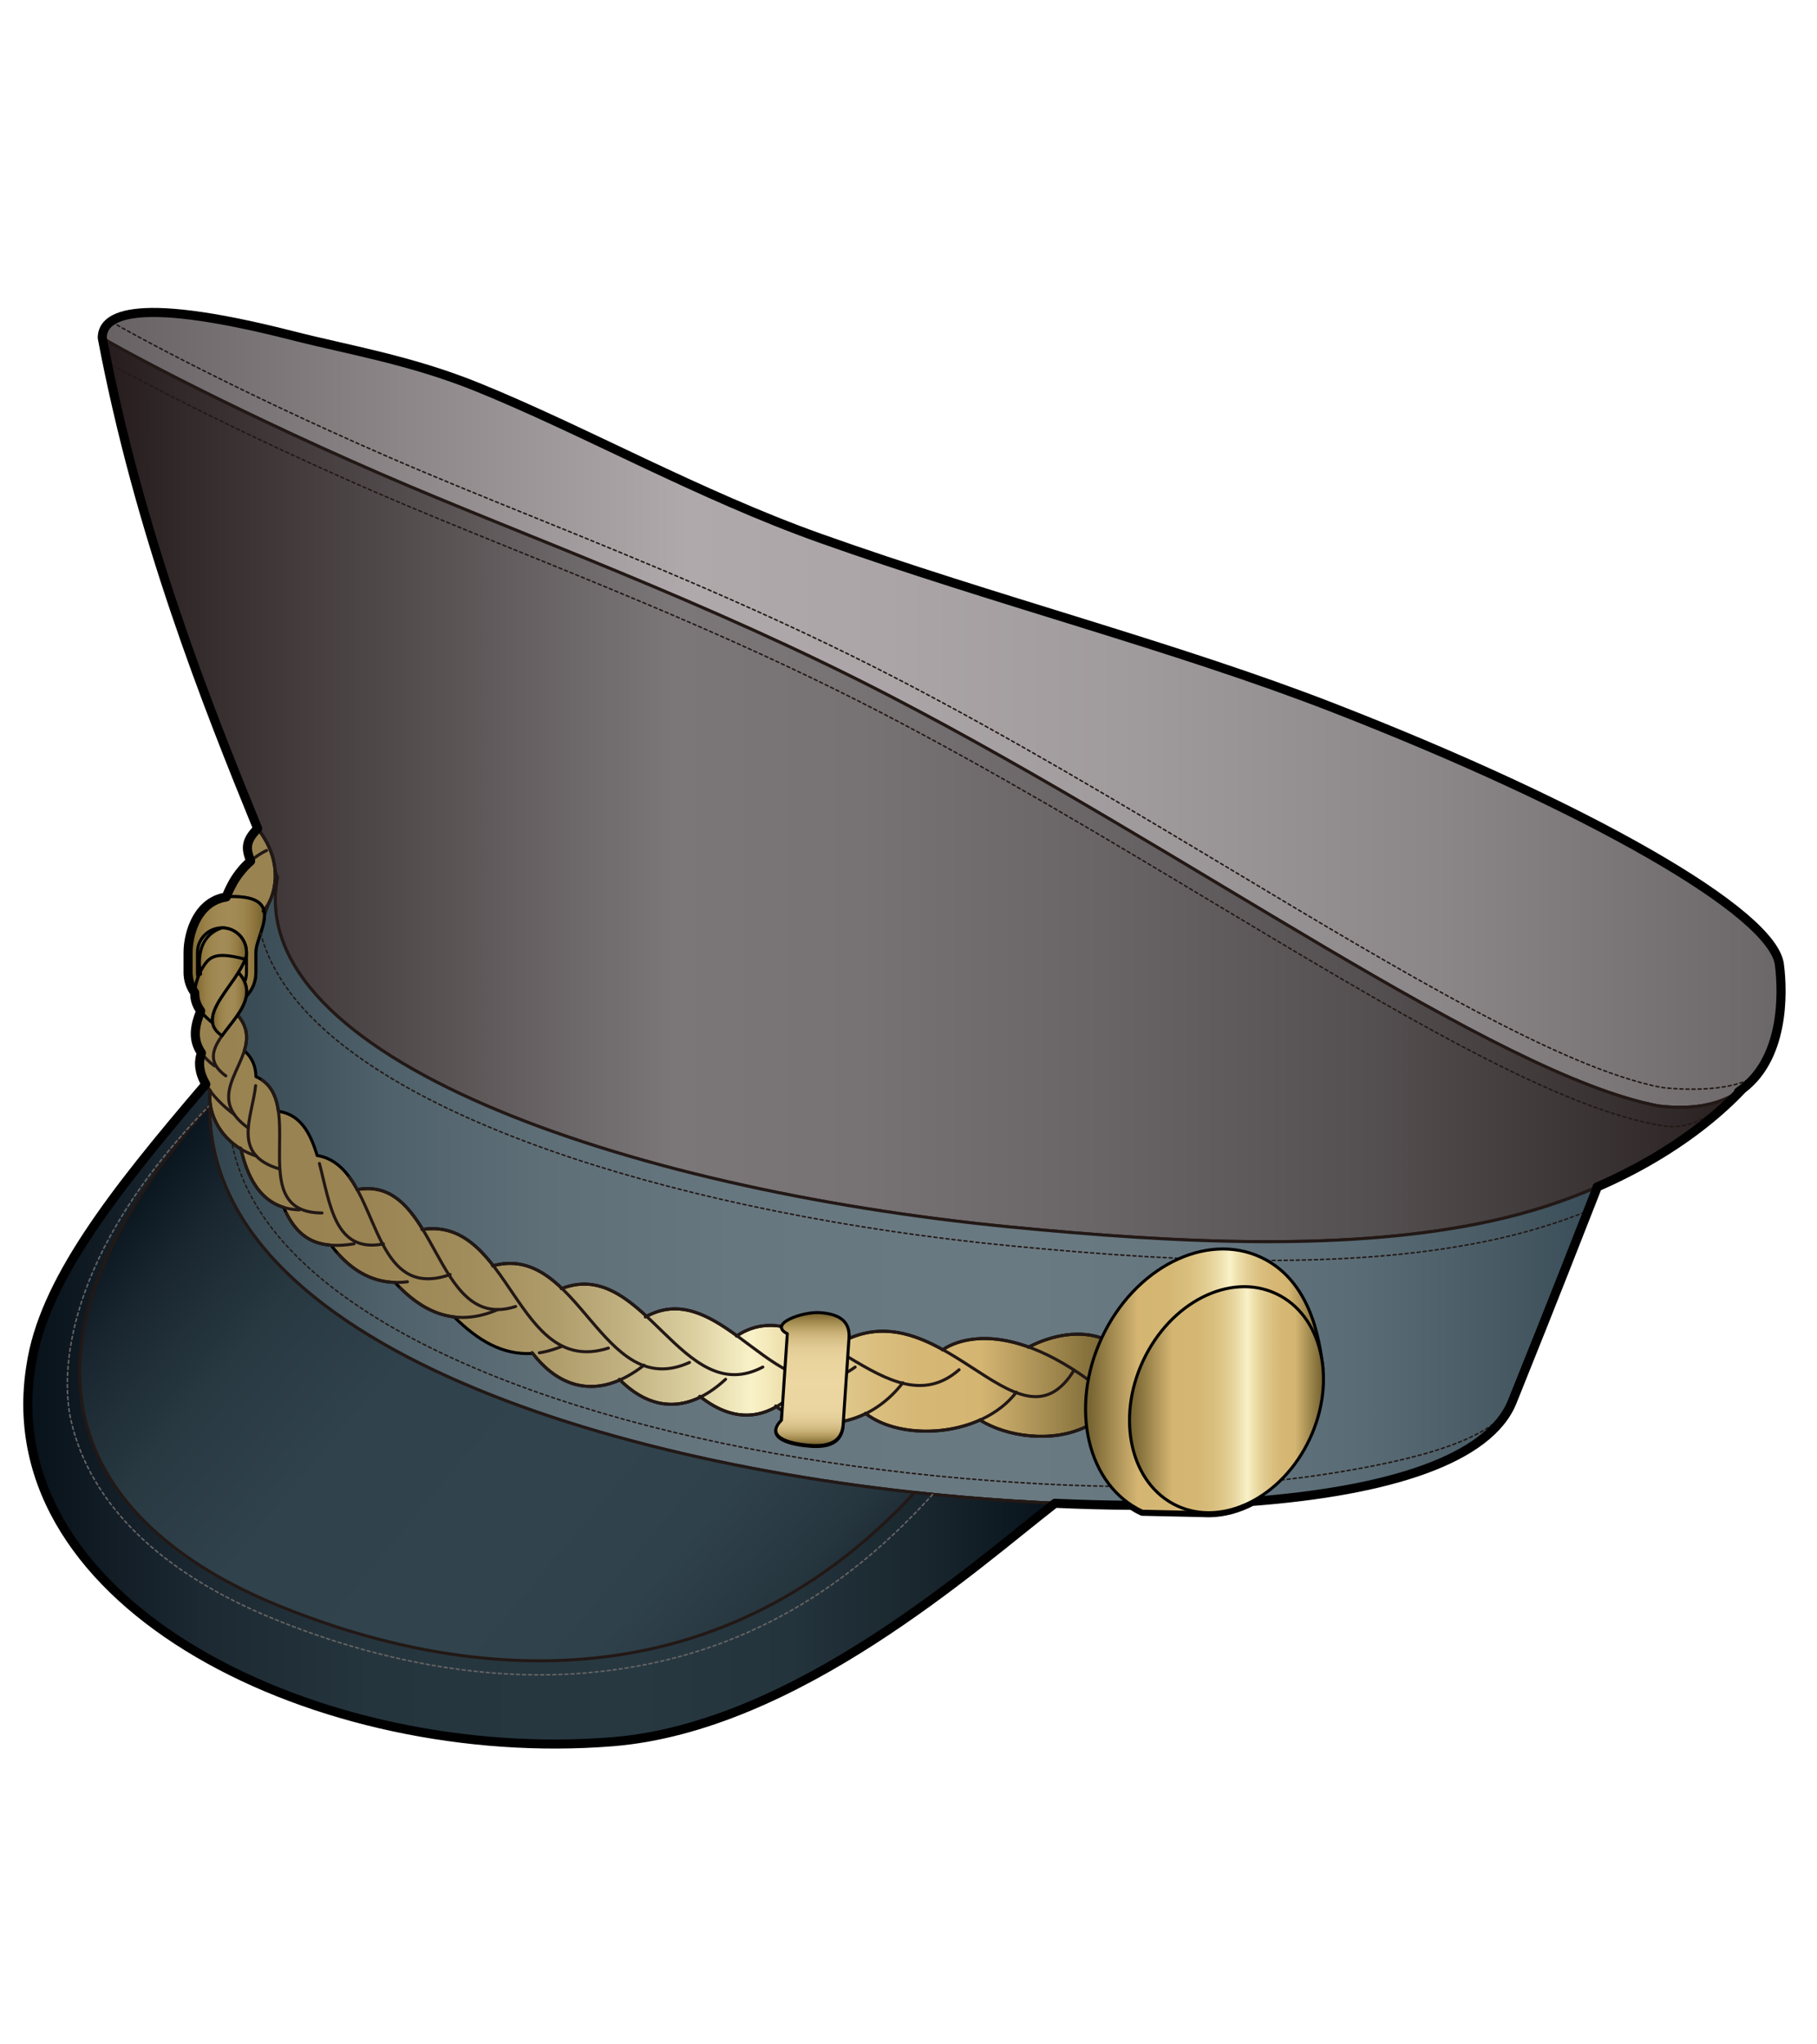 <?xml version="1.0" encoding="utf-8"?>
<!-- Generator: Adobe Illustrator 12.0.0, SVG Export Plug-In . SVG Version: 6.00 Build 51448)  -->
<!DOCTYPE svg PUBLIC "-//W3C//DTD SVG 1.1//EN" "http://www.w3.org/Graphics/SVG/1.1/DTD/svg11.dtd">
<svg  version="1.1" id="レイヤー_1" xmlns="http://www.w3.org/2000/svg" xmlns:xlink="http://www.w3.org/1999/xlink" width="600" height="675" viewBox="0 0 600 675"
	 overflow="visible" enable-background="new 0 0 600 675" xml:space="preserve">
<rect fill="none" width="600" height="675"/>
<linearGradient id="XMLID_13_" gradientUnits="userSpaceOnUse" x1="33.773" y1="234.387" x2="588.132" y2="234.387">
	<stop  offset="0" style="stop-color:#666163"/>
	<stop  offset="0.348" style="stop-color:#AFA9AB"/>
	<stop  offset="0.465" style="stop-color:#ABA5A7"/>
	<stop  offset="0.619" style="stop-color:#9F9A9C"/>
	<stop  offset="0.795" style="stop-color:#8B8789"/>
	<stop  offset="0.986" style="stop-color:#6D696A"/>
	<stop  offset="1" style="stop-color:#6B6768"/>
</linearGradient>
<path fill="url(#XMLID_13_)" stroke="#221815" stroke-linecap="round" stroke-linejoin="round" d="M587.624,318.841
	c-1.45-17.412-64.161-52.759-147.385-85.148c-51.809-20.161-111.564-35.388-169.441-55.992
	c-39.751-14.15-78.427-35.813-113.151-49.884c-22.154-8.979-42.699-12.301-60.887-16.95c-55.995-14.315-62.986-5.416-62.986,0.701
	c0.856,0.856,37.612,21.318,91.825,44.893c47.04,20.455,107.222,41.726,168.494,73.486
	c98.267,50.934,199.335,124.772,253.503,135.21C589.872,370.232,589.169,331.101,587.624,318.841z"/>
<linearGradient id="XMLID_14_" gradientUnits="userSpaceOnUse" x1="33.773" y1="260.774" x2="575.352" y2="260.774">
	<stop  offset="0" style="stop-color:#261C1D"/>
	<stop  offset="0.348" style="stop-color:#7B7779"/>
	<stop  offset="0.461" style="stop-color:#777274"/>
	<stop  offset="0.61" style="stop-color:#696567"/>
	<stop  offset="0.78" style="stop-color:#534E4F"/>
	<stop  offset="0.964" style="stop-color:#302828"/>
	<stop  offset="1" style="stop-color:#261C1D"/>
</linearGradient>
<path fill="url(#XMLID_14_)" stroke="#221815" stroke-linecap="round" stroke-linejoin="round" d="M33.773,111.566
	c14.042,74.146,41.003,136.497,57.856,178.064c-11.376,59.09,113.593,102.948,241.72,115.465
	c56.333,5.504,113.275,8.193,159.507-2.024c27.964-6.179,52.01-17.961,69.635-31.831c4.772-3.758,9.078-7.67,12.86-11.666
	c-6.091,4.6-14.952,7.119-27.756,5.582c-54.168-10.439-155.236-84.277-253.503-135.211c-61.272-31.76-121.454-53.031-168.494-73.486
	C71.386,132.884,34.63,112.422,33.773,111.566z"/>
<linearGradient id="XMLID_15_" gradientUnits="userSpaceOnUse" x1="69.245" y1="393.324" x2="527.501" y2="393.324">
	<stop  offset="0" style="stop-color:#31444E"/>
	<stop  offset="0.027" style="stop-color:#394C56"/>
	<stop  offset="0.128" style="stop-color:#4F616A"/>
	<stop  offset="0.242" style="stop-color:#5E6F78"/>
	<stop  offset="0.378" style="stop-color:#677780"/>
	<stop  offset="0.59" style="stop-color:#6A7A82"/>
	<stop  offset="0.716" style="stop-color:#65767F"/>
	<stop  offset="0.832" style="stop-color:#596B75"/>
	<stop  offset="0.944" style="stop-color:#455862"/>
	<stop  offset="1" style="stop-color:#384C57"/>
</linearGradient>
<path fill="url(#XMLID_15_)" stroke="#221815" stroke-linecap="round" stroke-linejoin="round" d="M70.284,353.665
	c6.74-22.468,9.546-29.209,21.345-64.035C80.253,348.72,205.223,392.576,333.35,405.095c56.333,5.504,113.275,8.193,159.507-2.025
	c12.604-2.785,23.862-6.469,34.645-11.209c-8.406,21.346-12.338,31.656-28.066,70.777c-12.398,31.349-93.196,39.305-181.483,31.695
	C194.257,483.673,55.861,438.886,70.284,353.665z"/>
<linearGradient id="XMLID_16_" gradientUnits="userSpaceOnUse" x1="44.289" y1="386.093" x2="277.027" y2="581.384">
	<stop  offset="0" style="stop-color:#07121B"/>
	<stop  offset="0.094" style="stop-color:#19262F"/>
	<stop  offset="0.216" style="stop-color:#283942"/>
	<stop  offset="0.362" style="stop-color:#30424C"/>
	<stop  offset="0.59" style="stop-color:#31444E"/>
	<stop  offset="0.719" style="stop-color:#2F414B"/>
	<stop  offset="0.838" style="stop-color:#26363F"/>
	<stop  offset="0.953" style="stop-color:#111C25"/>
	<stop  offset="1" style="stop-color:#07121B"/>
</linearGradient>
<path fill="url(#XMLID_16_)" stroke="#221815" stroke-linecap="round" stroke-linejoin="round" d="M348.384,496.343
	c-26.607,20.621-85.638,73.861-146.147,78.729c-96.141,7.735-204.646-44.47-192.042-123.937c4.095-28.18,27.613-58.006,59.782-95.5
	c-11.968,83.938,125.24,128.117,247.976,138.695C328.23,495.216,338.406,495.891,348.384,496.343z"/>
<linearGradient id="XMLID_17_" gradientUnits="userSpaceOnUse" x1="9.191" y1="465.733" x2="348.384" y2="465.733">
	<stop  offset="0" style="stop-color:#07121B"/>
	<stop  offset="0.032" style="stop-color:#0C161F"/>
	<stop  offset="0.169" style="stop-color:#1C2932"/>
	<stop  offset="0.333" style="stop-color:#25353D"/>
	<stop  offset="0.59" style="stop-color:#273841"/>
	<stop  offset="0.742" style="stop-color:#24343C"/>
	<stop  offset="0.882" style="stop-color:#18252D"/>
	<stop  offset="1" style="stop-color:#07121B"/>
</linearGradient>
<path fill="url(#XMLID_17_)" stroke="#221815" stroke-linecap="round" stroke-linejoin="round" d="M69.252,364.886
	c-73.709,83.288-43.575,138.186,22.704,165.259c57.55,23.508,142.354,35.849,210.093-37.364c5.527,0.607,10.419,1.078,15.904,1.551
	c10.277,0.885,20.453,1.56,30.431,2.012c-26.607,20.621-85.638,73.861-146.147,78.729c-96.141,7.735-204.646-44.47-192.042-123.937
	c4.095-28.18,27.613-58.006,59.782-95.5C69.535,358.732,69.296,361.898,69.252,364.886z"/>
<path fill="none" stroke="#666464" stroke-width="0.5" stroke-linecap="round" stroke-linejoin="round" stroke-dasharray="1" d="
	M69.252,364.886c-48.543,49.764-49.288,89.23-45.755,104.371c6.403,27.434,29.47,49.973,66.704,65.182
	c16.191,6.613,32.492,11.538,48.45,14.634c18.895,3.667,37.374,4.771,54.922,3.282c42.971-3.646,80.778-21.65,114.406-58.951"/>
<path fill="none" stroke="#221815" stroke-width="0.5" stroke-linecap="round" stroke-linejoin="round" stroke-dasharray="1" d="
	M499.435,462.638c-4.863,12.298-31.021,19.477-63.207,24.342c-31.255,4.726-71.97,5.138-117.744,1.192
	c-49.612-4.275-96.51-13.476-135.624-26.604c-21.313-7.153-39.907-15.376-55.27-24.438c-16.301-9.616-28.981-20.198-37.69-31.45
	c-6.96-8.996-11.419-18.516-13.351-28.467"/>
<g>
	<linearGradient id="XMLID_18_" gradientUnits="userSpaceOnUse" x1="62.109" y1="375.584" x2="368.655" y2="375.584">
		<stop  offset="0.006" style="stop-color:#988250"/>
		<stop  offset="0.192" style="stop-color:#9A8453"/>
		<stop  offset="0.303" style="stop-color:#A18D5B"/>
		<stop  offset="0.394" style="stop-color:#AF9C6B"/>
		<stop  offset="0.473" style="stop-color:#C3B382"/>
		<stop  offset="0.546" style="stop-color:#DCD0A1"/>
		<stop  offset="0.607" style="stop-color:#F9F2C8"/>
		<stop  offset="0.645" style="stop-color:#EDDEAA"/>
		<stop  offset="0.691" style="stop-color:#E1CC91"/>
		<stop  offset="0.739" style="stop-color:#DABF7F"/>
		<stop  offset="0.791" style="stop-color:#D6B774"/>
		<stop  offset="0.854" style="stop-color:#D4B572"/>
		<stop  offset="1" style="stop-color:#72602E"/>
	</linearGradient>
	<path fill="url(#XMLID_18_)" stroke="#000000" stroke-linecap="round" stroke-linejoin="round" d="M358.809,470.982
		c-11.275,5.598-26.428,3.404-35.195-2.119c-12.719,5.713-29.12,4.592-37.722-2.131c-2.404,1.182-4.884,2.026-7.378,2.539
		l-0.089,1.313c-0.409,6.057-5.078,7.338-10.701,6.957c-5.627-0.381-15.728-2.277-9.669-8.335l0.231-3.448
		c-0.641-0.409-1.267-0.85-1.875-1.318c-8.334,4.814-16.857,3.195-25.054-3.191c-9.651,4.791-18.811,2.193-26.63-5.632
		c-11.476,5.072-21.433,0.806-28.81-8.748c-9.997,0.622-18.071-4.277-25.933-12.045c-7.291-0.848-13.711-5.026-19.56-11.399
		c-8.462-0.226-15.395-4.734-21.104-12.293c-7.246-0.515-12.123-4.287-15.64-12.48c-8.152-2.496-12.048-10.318-14.108-19.253
		c-7.188-4.335-11.01-12.024-10.177-19.214c-3.007-4.095-4.434-8.483-2.862-12.504c-3.015-4.324-2.313-8.789-0.248-13.857
		c-1.465-1.994-2.035-3.951-1.982-6.035c-1.376-1.859-2.193-4.159-2.193-6.645v-6.705c0-5.779,2.854-16.888,12.608-18.269
		c1.896-5.125,4.762-9.046,8.043-11.873c-1.316-3.564-2.191-6.219,2.317-10.729c9.228,11.675,5.531,23.192,2.06,27.015
		c1.063,4.123-2.653,10.11-2.653,13.855v6.705c0,3.031-1.214,5.783-3.18,7.8c-0.375,2.118-1.482,4.176-2.859,6.186
		c3.484,4.034,3.428,7.954,2.228,11.82c2.786,2.382,3.762,5.328,3.858,8.541c4.81,2.089,6.699,6.344,7.411,11.44
		c7.295,1.05,10.563,7.193,12.787,14.584c6.17,1.002,10.092,5.547,13.227,11.262c10.406-1.887,16.495,4.773,21.628,13.144
		c10.429-1.507,17.337,4.319,23.299,11.985c9.34-2.507,16.393,1.482,22.683,7.518c11.125-4.276,19.771,1.662,27.936,9.204
		c10.865-5.823,20.48-0.374,29.84,6.415c4.917-3.254,9.87-3.925,14.837-3.08c1.069-2.432,8.389-4.527,12.506-4.249
		c5.588,0.378,10.016,2.254,9.673,8.216c11.236-4.916,21.558-1.52,30.99,3.707c1.504-1.031,10.941-7.185,28.359-0.876
		c8.242-4.263,17.075-5.442,24.076-2.971C374.015,454.956,366.061,467.47,358.809,470.982z"/>
	<path fill="none" stroke="#221815" stroke-linecap="round" stroke-linejoin="round" d="M230.279,448.521"/>
	<path fill="none" stroke="#221815" stroke-linecap="round" stroke-linejoin="round" d="M162.627,417.97
		c28.69-8.029,35.882,45.116,65.05,31.879"/>
	<path fill="none" stroke="#221815" stroke-linecap="round" stroke-linejoin="round" d="M203.56,444.124"/>
	<path fill="none" stroke="#221815" stroke-linecap="round" stroke-linejoin="round" d="M139.301,405.958
		c29.461-4.606,30.964,48.994,61.595,39.151"/>
	<path fill="none" stroke="#221815" stroke-linecap="round" stroke-linejoin="round" d="M173.617,430.042"/>
	<path fill="none" stroke="#221815" stroke-linecap="round" stroke-linejoin="round" d="M117.864,392.79
		c27.028-5.018,25.005,47.466,52.41,38.577"/>
	<path fill="none" stroke="#221815" stroke-linecap="round" stroke-linejoin="round" d="M255.441,449.168"/>
	<path fill="none" stroke="#221815" stroke-linecap="round" stroke-linejoin="round" d="M185.344,425.505
		c27.335-10.808,39.692,40.028,66.545,25.865"/>
	<path fill="none" stroke="#221815" stroke-linecap="round" stroke-linejoin="round" d="M285.285,448.953"/>
	<path fill="none" stroke="#221815" stroke-linecap="round" stroke-linejoin="round" d="M213.097,434.845
		c25.758-14.43,44.445,34.822,69.292,16.525"/>
	<path fill="none" stroke="#221815" stroke-linecap="round" stroke-linejoin="round" d="M243.181,441.148
		c24.537-16.533,50.019,31.689,73.524,11.109"/>
	<path fill="none" stroke="#221815" stroke-linecap="round" stroke-linejoin="round" d="M274.582,445.166
		c34.836-23.885,61.334,37.945,80.105,7.201"/>
	<path fill="none" stroke="#221815" stroke-linecap="round" stroke-linejoin="round" d="M311.211,445.728
		c1.234-0.845,17.248-12.477,48.152,9.835"/>
	<path fill="none" stroke="#221815" stroke-linecap="round" stroke-linejoin="round" d="M178.099,446.654
		c1.032-0.143,3.343-0.498,7.657-2.18"/>
	<path fill="none" stroke="#221815" stroke-linecap="round" stroke-linejoin="round" d="M178.099,446.654"/>
	<path fill="none" stroke="#221815" stroke-linecap="round" stroke-linejoin="round" d="M149.624,434.468"/>
	<path fill="none" stroke="#221815" stroke-linecap="round" stroke-linejoin="round" d="M132.18,425.256
		c9.026,8.968,19.43,12.647,32.249,7.124"/>
	<path fill="none" stroke="#221815" stroke-linecap="round" stroke-linejoin="round" d="M115.417,388.718
		c9.808,13.467,11.173,39.875,33.235,32.104"/>
	<path fill="none" stroke="#221815" stroke-linecap="round" stroke-linejoin="round" d="M115.417,388.718"/>
	<path fill="none" stroke="#221815" stroke-linecap="round" stroke-linejoin="round" d="M140.361,421.886"/>
	<path fill="none" stroke="#221815" stroke-linecap="round" stroke-linejoin="round" d="M111.61,413.927
		c6.198,6.928,13.726,10.47,22.918,9.285"/>
	<path fill="none" stroke="#221815" stroke-linecap="round" stroke-linejoin="round" d="M105.478,384.166
		c3.598,13.575,5.024,29.657,21.149,26.553"/>
	<path fill="none" stroke="#221815" stroke-linecap="round" stroke-linejoin="round" d="M94.568,400.573
		c4.618,9.224,11.424,11.866,22.32,10.118"/>
	<path fill="none" stroke="#221815" stroke-linecap="round" stroke-linejoin="round" d="M86.601,356.633
		c13.892,9.687-5.278,43.812,19.734,43.861"/>
	<path fill="none" stroke="#221815" stroke-linecap="round" stroke-linejoin="round" d="M86.601,356.633"/>
	<path fill="none" stroke="#221815" stroke-linecap="round" stroke-linejoin="round" d="M79.497,379.072
		c2.426,10.787,7.47,20.035,19.351,20.398"/>
	<path fill="none" stroke="#221815" stroke-linecap="round" stroke-linejoin="round" d="M84.406,358.462
		c-1.105,10.545-8.146,22.835,8.016,27.537"/>
	<path fill="none" stroke="#221815" stroke-linecap="round" stroke-linejoin="round" d="M84.406,358.462"/>
	<path fill="none" stroke="#221815" stroke-linecap="round" stroke-linejoin="round" d="M78.362,345.343"/>
	<path fill="none" stroke="#221815" stroke-linecap="round" stroke-linejoin="round" d="M84.611,381.677
		c-10.461-3.33-16.306-12.9-15.198-21.668"/>
	<path fill="none" stroke="#221815" stroke-linecap="round" stroke-linejoin="round" d="M78.2,334.841
		c11.808,13.061-14.023,24.912,3.794,37.605"/>
	<path fill="none" stroke="#221815" stroke-linecap="round" stroke-linejoin="round" d="M66.597,347.509
		c-2.819,6.827,3.117,14.752,10.8,20.503"/>
	<path fill="none" stroke="#221815" stroke-linecap="round" stroke-linejoin="round" d="M78.676,321.033
		c11.808,13.061-18.856,23.574-4.104,34.189"/>
	<path fill="none" stroke="#221815" stroke-linecap="round" stroke-linejoin="round" d="M66.366,333.622
		c-2.819,6.828-3.242,12.555,4.44,18.307"/>
	<path fill="none" stroke="#221815" stroke-linecap="round" stroke-linejoin="round" d="M81.393,315.268
		c-2.198,9.345-18.236,19.233-7.783,25.65"/>
	<path fill="none" stroke="#221815" stroke-linecap="round" stroke-linejoin="round" d="M66.134,320.798
		c-2.82,6.827-3.146,11.485,4.536,17.237"/>
	<path fill="none" stroke="#221815" stroke-linecap="round" stroke-linejoin="round" d="M175.692,446.577
		c9.043,11.928,22.036,15.858,36.978,4.17"/>
	<path fill="none" stroke="#221815" stroke-linecap="round" stroke-linejoin="round" d="M204.514,455.403
		c10.058,10.22,22.362,11.767,35.087-0.002"/>
	<path fill="none" stroke="#221815" stroke-linecap="round" stroke-linejoin="round" d="M231.054,461.011
		c11.722,9.31,24.125,8.895,35.699-6.138"/>
	<path fill="none" stroke="#221815" stroke-linecap="round" stroke-linejoin="round" d="M256.125,464.218
		c11.722,9.311,30.429,7.367,42.003-7.666"/>
	<path fill="none" stroke="#221815" stroke-linecap="round" stroke-linejoin="round" d="M285.771,466.64
		c11.721,9.31,38.285,8.053,49.859-6.979"/>
	<linearGradient id="XMLID_19_" gradientUnits="userSpaceOnUse" x1="268.282" y1="477.293" x2="268.282" y2="433.377">
		<stop  offset="0.006" style="stop-color:#72602E"/>
		<stop  offset="0.02" style="stop-color:#836E37"/>
		<stop  offset="0.047" style="stop-color:#9E874C"/>
		<stop  offset="0.077" style="stop-color:#B69E63"/>
		<stop  offset="0.112" style="stop-color:#CAB278"/>
		<stop  offset="0.152" style="stop-color:#D9C28A"/>
		<stop  offset="0.202" style="stop-color:#E4CE98"/>
		<stop  offset="0.272" style="stop-color:#EAD49F"/>
		<stop  offset="0.466" style="stop-color:#ECD6A1"/>
		<stop  offset="0.642" style="stop-color:#EAD49E"/>
		<stop  offset="0.729" style="stop-color:#E3CC96"/>
		<stop  offset="0.796" style="stop-color:#D7BF87"/>
		<stop  offset="0.853" style="stop-color:#C6AE74"/>
		<stop  offset="0.904" style="stop-color:#B0985D"/>
		<stop  offset="0.95" style="stop-color:#967F45"/>
		<stop  offset="0.992" style="stop-color:#786531"/>
		<stop  offset="1" style="stop-color:#72602E"/>
	</linearGradient>
	<path fill="url(#XMLID_19_)" stroke="#000000" stroke-linecap="round" stroke-linejoin="round" d="M278.425,470.273
		c-0.409,6.059-5.078,7.338-10.701,6.958l0,0c-5.627-0.38-15.728-2.277-9.669-8.335l1.93-28.537
		c-6.527-3.285,5.076-7.337,10.702-6.957l0,0c5.625,0.381,10.078,2.277,9.669,8.335L278.425,470.273z"/>
	<path fill="none" stroke="#221815" stroke-linecap="round" stroke-linejoin="round" d="M62.109,314.438v6.705
		c0,6.168,5.021,11.188,11.188,11.188c6.17,0,11.188-5.02,11.188-11.188v-6.705c0-6.168,10.078-18.411-7.697-18.411
		C65.36,296.026,62.109,308.27,62.109,314.438z"/>
	<path fill="none" stroke="#221815" stroke-linecap="round" stroke-linejoin="round" d="M81.393,321.142
		c0,4.471-3.624,8.095-8.096,8.095l0,0c-4.471,0-8.095-3.624-8.095-8.095v-6.705c0-4.47,3.624-8.095,8.095-8.095l0,0
		c4.472,0,8.096,3.625,8.096,8.095V321.142z"/>
	<path fill="none" stroke="#221815" stroke-linecap="round" stroke-linejoin="round" d="M80.936,316.705
		c-10.972-2.902-10.268,6.075-12.93,10.559"/>
	<path fill="none" stroke="#221815" stroke-linecap="round" stroke-linejoin="round" d="M74.591,296.498
		c2.84-7.933,7.993-13.037,13.442-15.698"/>
	<path fill="none" stroke="#221815" stroke-linecap="round" stroke-linejoin="round" d="M73.297,306.343
		c-11.188,8.095-6.612,16.676-5.292,20.921"/>
	<path fill="none" stroke="#221815" stroke-linecap="round" stroke-linejoin="round" d="M86.892,300.844
		c3.531-3.532,7.634-15.323-1.813-27.276c-4.582,4.582-3.605,7.249-2.255,10.899"/>
	<linearGradient id="XMLID_20_" gradientUnits="userSpaceOnUse" x1="87.33" y1="312.484" x2="62.109" y2="312.484">
		<stop  offset="0.006" style="stop-color:#72602E"/>
		<stop  offset="0.021" style="stop-color:#766330"/>
		<stop  offset="0.107" style="stop-color:#89723A"/>
		<stop  offset="0.195" style="stop-color:#967D45"/>
		<stop  offset="0.284" style="stop-color:#9D854F"/>
		<stop  offset="0.375" style="stop-color:#A18A55"/>
		<stop  offset="0.472" style="stop-color:#A28B56"/>
		<stop  offset="0.594" style="stop-color:#A18954"/>
		<stop  offset="0.695" style="stop-color:#9D854F"/>
		<stop  offset="0.789" style="stop-color:#977F47"/>
		<stop  offset="0.878" style="stop-color:#8C753C"/>
		<stop  offset="0.963" style="stop-color:#7C6732"/>
		<stop  offset="1" style="stop-color:#72602E"/>
	</linearGradient>
	<path fill="url(#XMLID_20_)" stroke="#000000" stroke-linecap="round" stroke-linejoin="round" d="M86.892,300.844
		c0.081-0.083,0.164-0.17,0.247-0.261c-0.685-2.667-3.369-4.556-10.35-4.556c-0.724,0-1.412,0.049-2.07,0.143
		c-0.042,0.111-0.086,0.217-0.127,0.329c0.041-0.112,0.085-0.218,0.127-0.329c-9.755,1.381-12.608,12.49-12.608,18.269v6.705
		c0,2.486,0.817,4.786,2.193,6.645c0.042-1.572,0.438-3.217,1.066-5.004c-0.109-0.529-0.167-1.078-0.167-1.641v-6.705
		c0-4.47,3.624-8.095,8.095-8.095c4.472,0,8.096,3.625,8.096,8.095v0.83v5.875c0,1.093-0.218,2.136-0.611,3.088
		c0.682,1.606,0.797,3.175,0.524,4.712c1.966-2.017,3.18-4.769,3.18-7.8v-6.705c0-3.745,3.716-9.732,2.653-13.855
		C87.056,300.673,86.973,300.761,86.892,300.844z"/>
	<linearGradient id="XMLID_21_" gradientUnits="userSpaceOnUse" x1="81.443" y1="331.522" x2="70.105" y2="331.522">
		<stop  offset="0.006" style="stop-color:#72602E"/>
		<stop  offset="0.021" style="stop-color:#766330"/>
		<stop  offset="0.107" style="stop-color:#89723A"/>
		<stop  offset="0.195" style="stop-color:#967D45"/>
		<stop  offset="0.284" style="stop-color:#9D854F"/>
		<stop  offset="0.375" style="stop-color:#A18A55"/>
		<stop  offset="0.472" style="stop-color:#A28B56"/>
		<stop  offset="0.594" style="stop-color:#A18954"/>
		<stop  offset="0.695" style="stop-color:#9D854F"/>
		<stop  offset="0.789" style="stop-color:#977F47"/>
		<stop  offset="0.878" style="stop-color:#8C753C"/>
		<stop  offset="0.963" style="stop-color:#7C6732"/>
		<stop  offset="1" style="stop-color:#72602E"/>
	</linearGradient>
	<path fill="url(#XMLID_21_)" stroke="#000000" stroke-linecap="round" stroke-linejoin="round" d="M81.39,328.367
		c0-0.001,0-0.003,0-0.004c0.021-0.19,0.036-0.382,0.044-0.573c0-0.003,0-0.006,0-0.009c0.009-0.191,0.01-0.383,0.006-0.574
		c0-0.004,0-0.007,0-0.011c-0.006-0.192-0.018-0.385-0.038-0.579c0-0.002,0-0.004,0-0.007c-0.021-0.194-0.048-0.391-0.083-0.586
		c0-0.001,0-0.002,0-0.003c-0.106-0.593-0.282-1.188-0.538-1.791l0,0c-0.44-1.036-1.111-2.087-2.071-3.155
		c-3.637,5.81-9.286,11.787-8.539,16.578c0.163,0.128,0.163,0.128,0,0c0.248,1.585,1.196,3.04,3.148,4.316
		c2.931-4.153,7.175-8.447,7.985-13.026l0,0C81.34,328.751,81.368,328.56,81.39,328.367z"/>
	<linearGradient id="XMLID_22_" gradientUnits="userSpaceOnUse" x1="81.393" y1="321.998" x2="64.299" y2="321.998">
		<stop  offset="0.006" style="stop-color:#72602E"/>
		<stop  offset="0.021" style="stop-color:#766330"/>
		<stop  offset="0.107" style="stop-color:#89723A"/>
		<stop  offset="0.195" style="stop-color:#967D45"/>
		<stop  offset="0.284" style="stop-color:#9D854F"/>
		<stop  offset="0.375" style="stop-color:#A18A55"/>
		<stop  offset="0.472" style="stop-color:#A28B56"/>
		<stop  offset="0.594" style="stop-color:#A18954"/>
		<stop  offset="0.695" style="stop-color:#9D854F"/>
		<stop  offset="0.789" style="stop-color:#977F47"/>
		<stop  offset="0.878" style="stop-color:#8C753C"/>
		<stop  offset="0.963" style="stop-color:#7C6732"/>
		<stop  offset="1" style="stop-color:#72602E"/>
	</linearGradient>
	<path fill="url(#XMLID_22_)" stroke="#000000" stroke-linecap="round" stroke-linejoin="round" d="M78.711,321.075
		c-0.012-0.014-0.022-0.027-0.035-0.042C78.689,321.047,78.699,321.061,78.711,321.075c1.235-1.972,2.239-3.926,2.682-5.807v-0.83
		c0-4.47-3.624-8.095-8.096-8.095c-9.649,3.227-7.164,14.456-7.164,14.456l0.001,0l-0.001,0l0,0
		c2.663-4.484,3.831-6.996,14.803-4.094c-10.972-2.902-12.14-0.391-14.803,4.094c-0.504-1.615,0.397,2.607,0,0
		c-0.284,0.686-0.539,1.349-0.767,1.994c-0.074,0.21-0.145,0.418-0.213,0.625c-0.009,0.029-0.018,0.058-0.026,0.086
		c-0.059,0.182-0.115,0.362-0.168,0.542c-0.012,0.039-0.023,0.078-0.034,0.117c-0.049,0.169-0.096,0.337-0.141,0.504
		c-0.01,0.043-0.021,0.086-0.032,0.128c-0.042,0.165-0.081,0.329-0.118,0.491c-0.009,0.041-0.018,0.082-0.026,0.122
		c-0.037,0.169-0.071,0.337-0.101,0.504c-0.006,0.032-0.012,0.064-0.018,0.096c-0.034,0.192-0.063,0.383-0.089,0.573
		c0,0.004-0.001,0.009-0.001,0.013c-0.053,0.403-0.084,0.8-0.096,1.192c0,0,0,0,0-0.001c-0.086,3.391,1.476,6.446,5.869,9.866
		C69.425,332.861,75.074,326.885,78.711,321.075z"/>
	<path fill="none" stroke="#221815" stroke-linecap="round" stroke-linejoin="round" d="M339.57,444.83
		c8.28-4.322,17.176-5.528,24.215-3.042c10.229,13.168,2.275,25.683-4.977,29.194c-11.305,5.611-26.508,3.395-35.266-2.161"/>
</g>
<path fill="none" stroke="#221815" stroke-width="0.5" stroke-linecap="round" stroke-linejoin="round" stroke-dasharray="1" d="
	M86.078,308.052c1.676,6.668,4.903,13.214,9.664,19.588c8.011,10.723,20.452,20.963,36.975,30.436
	c15.283,8.762,34.048,16.877,55.774,24.123c40.895,13.641,92.125,23.958,144.259,29.051c33.553,3.279,60.282,4.84,84.122,4.913
	c30.134,0.093,55.425-2.215,77.319-7.054c10.359-2.289,20.507-5.42,30.176-9.271"/>
<path fill="none" stroke="#221815" stroke-width="0.5" stroke-linecap="round" stroke-linejoin="round" stroke-dasharray="1" d="
	M580.627,354.27c-5.448,5.481-20.797,6.083-32.092,4.765c-32.77-6.414-85.822-38.214-141.989-71.883
	c-35.657-21.375-72.53-43.479-109.607-62.697c-42.548-22.055-84.695-39.13-121.88-54.196c-16.709-6.771-32.494-13.166-46.994-19.471
	C74.419,127.46,39.436,107.918,37.4,106.566l0.746,0.628"/>
<path fill="none" stroke="#221815" stroke-width="0.5" stroke-linecap="round" stroke-linejoin="round" stroke-dasharray="1" d="
	M35.368,119.668c0.738,0.409,1.576,0.87,2.528,1.39c3.739,2.039,10.068,5.421,18.978,9.95c14.364,7.301,37.52,18.627,66.258,31.124
	c14.643,6.368,30.498,12.791,47.284,19.591c36.933,14.964,78.795,31.925,120.831,53.714c36.737,19.042,73.441,41.045,108.939,62.323
	c59.745,35.815,111.343,66.746,146.237,73.47l0.216,0.041l0.218,0.027c11.968,2.727,16.379-3.773,20.756-4.305"/>
<path fill="none" stroke="#000000" stroke-width="3" stroke-linecap="round" stroke-linejoin="round" d="M587.624,318.841
	c-1.45-17.412-64.161-52.759-147.385-85.148c-51.809-20.161-111.564-35.388-169.441-55.992
	c-39.751-14.15-78.427-35.813-113.151-49.884c-22.154-8.979-42.699-12.301-60.887-16.95c-55.991-14.315-62.985-5.418-62.986,0.699
	l0,0l0,0c0,0,0,0.001,0,0.001l0,0c12.336,65.137,34.64,121.164,51.305,162c-0.284,0.285-0.547,0.561-0.789,0.831
	c-0.085,0.096-0.158,0.188-0.239,0.283c-0.147,0.17-0.298,0.343-0.428,0.508c-0.092,0.115-0.166,0.225-0.25,0.338
	c-0.102,0.139-0.213,0.28-0.306,0.416c-0.081,0.121-0.147,0.237-0.222,0.356c-0.077,0.123-0.159,0.248-0.228,0.367
	c-0.067,0.124-0.124,0.244-0.185,0.365c-0.055,0.109-0.116,0.221-0.164,0.328c-0.056,0.126-0.099,0.249-0.145,0.372
	c-0.038,0.1-0.083,0.201-0.115,0.3c-0.041,0.124-0.069,0.246-0.1,0.368c-0.027,0.095-0.056,0.19-0.076,0.284
	c-0.026,0.124-0.042,0.246-0.061,0.369c-0.012,0.089-0.029,0.179-0.04,0.268c-0.013,0.125-0.016,0.249-0.021,0.372
	c-0.003,0.084-0.01,0.169-0.01,0.252c0,0.125,0.009,0.25,0.016,0.375c0.005,0.082,0.006,0.164,0.014,0.245
	c0.012,0.127,0.032,0.254,0.05,0.381c0.012,0.079,0.021,0.157,0.034,0.234c0.022,0.13,0.052,0.26,0.081,0.391
	c0.017,0.075,0.03,0.151,0.049,0.228c0.034,0.134,0.072,0.271,0.109,0.407c0.021,0.071,0.038,0.141,0.061,0.213
	c0.043,0.147,0.092,0.295,0.139,0.444c0.021,0.061,0.039,0.121,0.06,0.182c0.059,0.172,0.119,0.348,0.183,0.524
	c0.012,0.034,0.024,0.068,0.036,0.103c0.074,0.206,0.151,0.415,0.229,0.627c-0.102,0.088-0.199,0.186-0.3,0.275
	c-0.207,0.183-0.411,0.371-0.613,0.563c-0.44,0.418-0.873,0.853-1.292,1.313c-0.171,0.187-0.34,0.382-0.506,0.576
	c-0.376,0.435-0.743,0.888-1.1,1.358c-0.17,0.226-0.34,0.452-0.505,0.686c-0.424,0.597-0.836,1.211-1.227,1.862
	c-0.118,0.198-0.226,0.41-0.341,0.613c-0.301,0.528-0.588,1.072-0.864,1.636c-0.133,0.272-0.266,0.541-0.393,0.821
	c-0.318,0.7-0.624,1.418-0.901,2.169c-0.628,0.088-1.225,0.221-1.794,0.385c-0.188,0.055-0.356,0.133-0.538,0.195
	c-0.375,0.127-0.753,0.255-1.104,0.414c-0.21,0.095-0.4,0.212-0.602,0.317c-0.298,0.156-0.6,0.309-0.879,0.486
	c-0.202,0.128-0.388,0.272-0.582,0.411c-0.254,0.183-0.508,0.363-0.747,0.563c-0.186,0.155-0.357,0.323-0.535,0.488
	c-0.221,0.207-0.44,0.412-0.646,0.632c-0.167,0.179-0.325,0.366-0.483,0.552c-0.192,0.226-0.381,0.453-0.558,0.69
	c-0.147,0.197-0.29,0.399-0.429,0.603c-0.165,0.242-0.325,0.486-0.479,0.736c-0.128,0.211-0.251,0.424-0.372,0.64
	c-0.142,0.256-0.277,0.513-0.407,0.774c-0.109,0.221-0.216,0.44-0.317,0.664c-0.12,0.266-0.233,0.532-0.342,0.8
	c-0.091,0.224-0.182,0.446-0.264,0.672c-0.1,0.272-0.193,0.544-0.282,0.817c-0.074,0.224-0.148,0.445-0.213,0.668
	c-0.083,0.277-0.153,0.551-0.226,0.827c-0.056,0.215-0.114,0.431-0.164,0.645c-0.065,0.281-0.12,0.557-0.175,0.834
	c-0.04,0.201-0.083,0.403-0.118,0.602c-0.048,0.285-0.085,0.561-0.124,0.837c-0.026,0.18-0.056,0.364-0.076,0.54
	c-0.036,0.301-0.057,0.586-0.08,0.873c-0.01,0.139-0.026,0.283-0.035,0.418c-0.025,0.414-0.039,0.811-0.039,1.185v6.705
	c0,0.558,0.055,1.102,0.133,1.639c0.017,0.109,0.033,0.217,0.05,0.326c0.093,0.517,0.216,1.022,0.378,1.512
	c0.026,0.081,0.059,0.158,0.086,0.238c0.162,0.457,0.35,0.898,0.567,1.326c0.03,0.06,0.056,0.122,0.088,0.182
	c0.239,0.452,0.514,0.882,0.811,1.295c0.03,0.041,0.05,0.087,0.08,0.127c0,0,0,0.001,0,0.002c-0.002,0.051,0.008,0.101,0.006,0.151
	c-0.004,0.334,0.008,0.665,0.037,0.994c0.009,0.088,0.021,0.176,0.032,0.264c0.011,0.096,0.027,0.191,0.042,0.287
	c0.031,0.204,0.068,0.409,0.115,0.613c0.03,0.127,0.062,0.255,0.098,0.382c0.071,0.264,0.16,0.528,0.257,0.792
	c0.046,0.119,0.088,0.238,0.139,0.356c0.076,0.182,0.165,0.365,0.257,0.548c0.053,0.106,0.109,0.213,0.167,0.32
	c0.004,0.008,0.007,0.015,0.013,0.023c0.043,0.079,0.079,0.16,0.124,0.24c0.192,0.328,0.408,0.656,0.646,0.984
	c0.02,0.026,0.031,0.054,0.051,0.081c-0.135,0.332-0.265,0.661-0.386,0.987c-0.042,0.108-0.078,0.216-0.118,0.324
	c-0.098,0.267-0.189,0.532-0.277,0.794c-0.045,0.136-0.089,0.272-0.132,0.407c-0.08,0.253-0.153,0.506-0.223,0.757
	c-0.033,0.116-0.068,0.233-0.1,0.349c-0.09,0.346-0.171,0.69-0.24,1.03c-0.022,0.108-0.039,0.215-0.058,0.322
	c-0.046,0.248-0.087,0.494-0.12,0.739c-0.018,0.132-0.034,0.263-0.047,0.394c-0.026,0.24-0.044,0.479-0.059,0.717
	c-0.006,0.111-0.015,0.223-0.018,0.334c-0.01,0.326-0.006,0.651,0.012,0.975c0.006,0.115,0.018,0.229,0.028,0.344
	c0.02,0.225,0.043,0.449,0.075,0.674c0.021,0.132,0.042,0.264,0.066,0.395c0.043,0.229,0.095,0.455,0.152,0.682
	c0.028,0.108,0.05,0.217,0.083,0.324c0.09,0.313,0.198,0.624,0.322,0.934c0.047,0.12,0.103,0.238,0.155,0.357
	c0.093,0.213,0.192,0.424,0.302,0.634c0.066,0.13,0.136,0.261,0.208,0.39c0.128,0.227,0.269,0.451,0.417,0.677
	c0.065,0.101,0.124,0.2,0.192,0.301c0.006,0.007,0.009,0.013,0.014,0.019c-0.025,0.066-0.034,0.133-0.058,0.197
	c-0.145,0.396-0.266,0.793-0.354,1.194c-0.03,0.138-0.051,0.274-0.074,0.413c-0.061,0.35-0.104,0.699-0.127,1.053
	c-0.009,0.154-0.015,0.309-0.016,0.464c-0.004,0.347,0.01,0.693,0.04,1.042c0.015,0.151,0.023,0.301,0.045,0.453
	c0.047,0.379,0.121,0.757,0.209,1.137c0.027,0.117,0.044,0.234,0.075,0.352c0.261,0.999,0.648,1.998,1.145,2.991
	c0.071,0.142,0.152,0.282,0.228,0.423c0.103,0.193,0.218,0.386,0.328,0.58c-31.135,36.396-53.768,65.568-57.778,93.158
	c-12.605,79.467,95.9,131.672,192.042,123.937c60.51-4.868,119.54-58.108,146.147-78.729c-0.001,0-0.001,0-0.005,0
	c8.607,0.389,17.07,0.614,25.321,0.664c1.122,0.729,2.297,1.392,3.532,1.969l20.273,0.438c0.656,0.042,1.312,0.053,1.971,0.043
	l0.166,0.004l0.008-0.008c4.619-0.09,9.313-1.395,13.752-3.723c45.051-3.428,78.424-13.854,86.032-33.092
	c15.729-39.121,19.66-49.432,28.066-70.777c-0.044,0.02-0.09,0.037-0.134,0.057c13.421-5.832,25.276-12.928,35.124-20.678
	c4.772-3.758,9.078-7.67,12.86-11.666c-0.404,0.307-0.824,0.602-1.254,0.889C589.404,350.248,588.732,327.634,587.624,318.841z"/>
<g>
	<linearGradient id="XMLID_23_" gradientUnits="userSpaceOnUse" x1="358.465" y1="455.919" x2="436.893" y2="455.919">
		<stop  offset="0.006" style="stop-color:#72602E"/>
		<stop  offset="0.219" style="stop-color:#D4B572"/>
		<stop  offset="0.347" style="stop-color:#D5B774"/>
		<stop  offset="0.423" style="stop-color:#D8BD7C"/>
		<stop  offset="0.485" style="stop-color:#DFC88A"/>
		<stop  offset="0.54" style="stop-color:#E8D69F"/>
		<stop  offset="0.59" style="stop-color:#F3EABC"/>
		<stop  offset="0.607" style="stop-color:#F9F2C8"/>
		<stop  offset="0.645" style="stop-color:#EDDEAA"/>
		<stop  offset="0.691" style="stop-color:#E1CC91"/>
		<stop  offset="0.739" style="stop-color:#DABF7F"/>
		<stop  offset="0.791" style="stop-color:#D6B774"/>
		<stop  offset="0.854" style="stop-color:#D4B572"/>
		<stop  offset="1" style="stop-color:#72602E"/>
	</linearGradient>
	<path fill="url(#XMLID_23_)" stroke="#000000" stroke-linecap="round" stroke-linejoin="round" d="M436.893,452.026
		c-0.789-5.217-2.312-28.402-20.514-36.901c-18.205-8.497-41.725,3.385-52.535,26.539c-10.81,23.154-4.814,48.813,13.389,57.313
		l22.41,0.484L436.893,452.026z"/>
	<linearGradient id="XMLID_24_" gradientUnits="userSpaceOnUse" x1="372.976" y1="462.152" x2="437.029" y2="462.152">
		<stop  offset="0.006" style="stop-color:#72602E"/>
		<stop  offset="0.219" style="stop-color:#D4B572"/>
		<stop  offset="0.347" style="stop-color:#D5B774"/>
		<stop  offset="0.423" style="stop-color:#D8BD7C"/>
		<stop  offset="0.485" style="stop-color:#DFC88A"/>
		<stop  offset="0.54" style="stop-color:#E8D69F"/>
		<stop  offset="0.59" style="stop-color:#F3EABC"/>
		<stop  offset="0.607" style="stop-color:#F9F2C8"/>
		<stop  offset="0.645" style="stop-color:#EDDEAA"/>
		<stop  offset="0.691" style="stop-color:#E1CC91"/>
		<stop  offset="0.739" style="stop-color:#DABF7F"/>
		<stop  offset="0.791" style="stop-color:#D6B774"/>
		<stop  offset="0.854" style="stop-color:#D4B572"/>
		<stop  offset="1" style="stop-color:#72602E"/>
	</linearGradient>
	<path fill="url(#XMLID_24_)" stroke="#000000" stroke-linecap="round" stroke-linejoin="round" d="M432.535,475.005
		c-9.029,19.342-28.676,29.266-43.882,22.168c-15.207-7.1-20.214-28.533-11.185-47.875c9.03-19.341,28.676-29.266,43.883-22.167
		C436.557,434.23,441.565,455.665,432.535,475.005z"/>
</g>
</svg>
